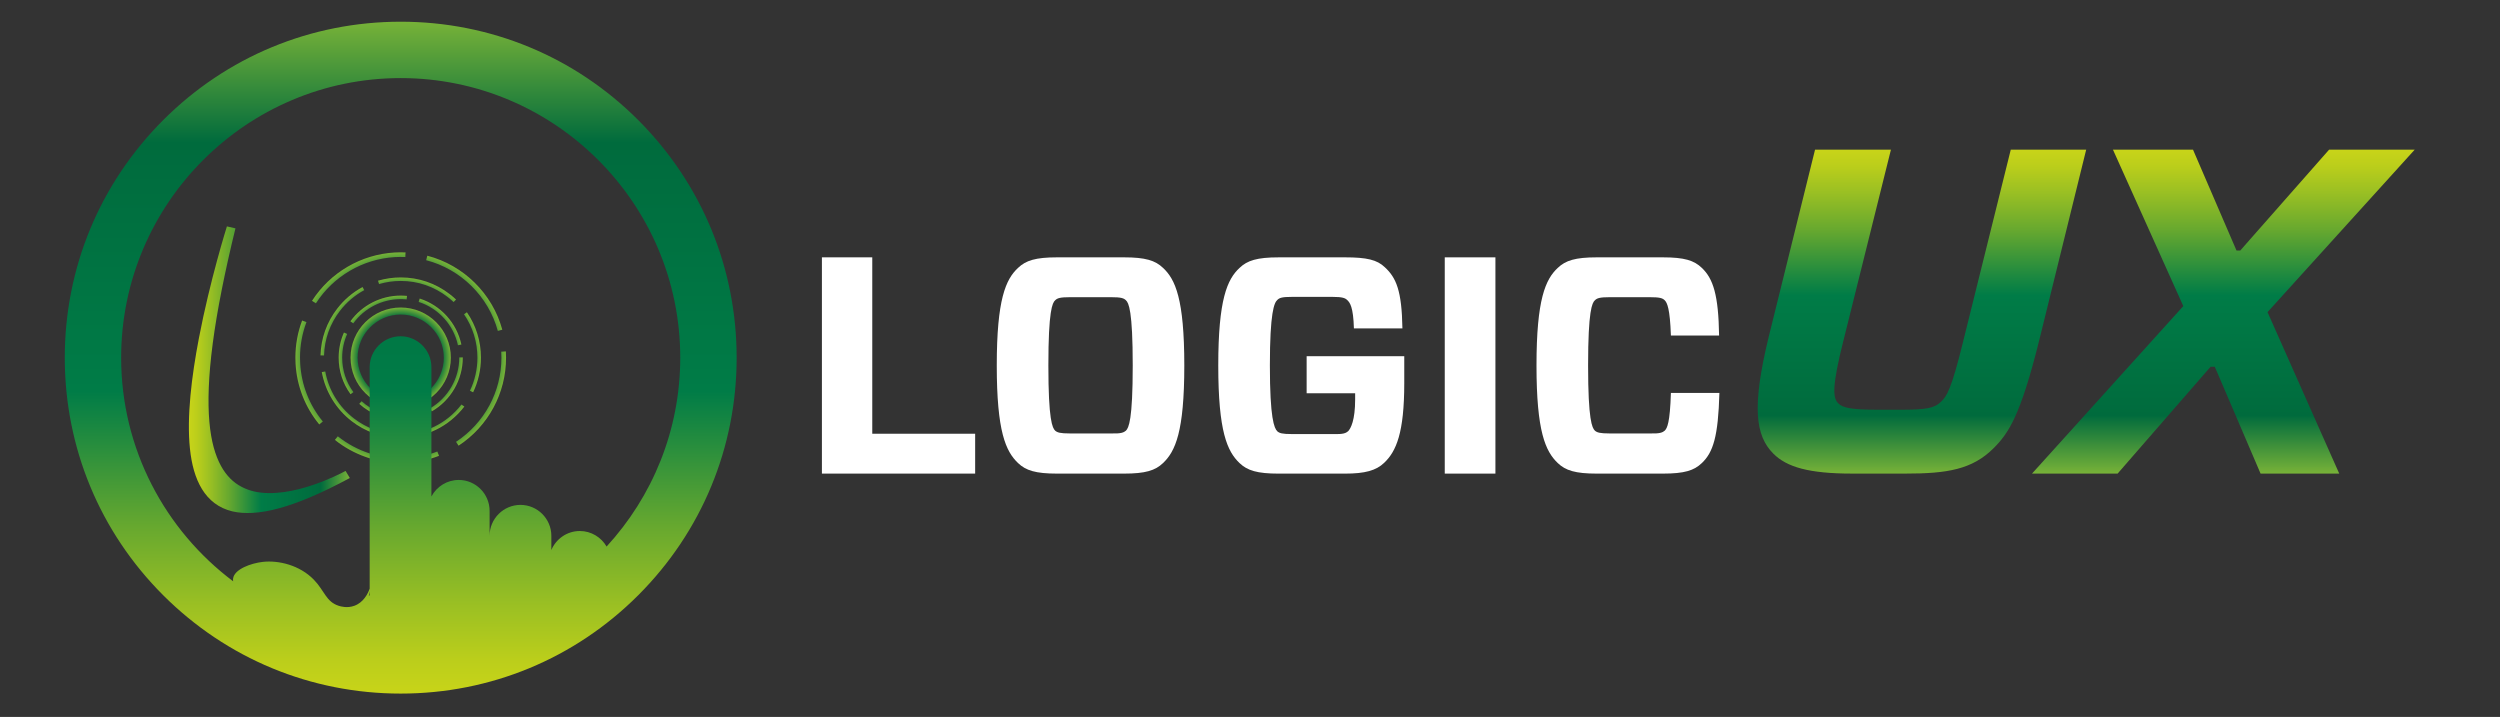 <?xml version="1.0" encoding="UTF-8"?>
<svg id="Layer_1" data-name="Layer 1" xmlns="http://www.w3.org/2000/svg" xmlns:xlink="http://www.w3.org/1999/xlink" viewBox="0 0 2010.74 576.64">
  <rect x="0" y="0" width="2010.74" height="576.64" fill="#333333" stroke="none"/>
  <defs>
    <style>
      .cls-1 {
        fill: url(#linear-gradient-2);
      }

      .cls-2 {
        fill: #fff;
      }

      .cls-3 {
        fill: url(#linear-gradient-4);
      }

      .cls-4 {
        fill: url(#radial-gradient);
      }

      .cls-5 {
        fill: url(#radial-gradient-3);
      }

      .cls-6 {
        fill: url(#linear-gradient-3);
      }

      .cls-7 {
        fill: url(#radial-gradient-2);
      }

      .cls-8 {
        fill: url(#radial-gradient-4);
      }

      .cls-9 {
        fill: url(#linear-gradient);
      }
    </style>
    <linearGradient id="linear-gradient" x1="1545.81" y1="120.4" x2="1545.81" y2="380.92" gradientUnits="userSpaceOnUse">
      <stop offset="0" stop-color="#c8d419"/>
      <stop offset=".05" stop-color="#bbce1b"/>
      <stop offset=".13" stop-color="#9bc023"/>
      <stop offset=".25" stop-color="#66a82f"/>
      <stop offset=".39" stop-color="#1d8940"/>
      <stop offset=".45" stop-color="#007c47"/>
      <stop offset=".82" stop-color="#006b3d"/>
      <stop offset="1" stop-color="#77b238"/>
    </linearGradient>
    <linearGradient id="linear-gradient-2" x1="1788.23" x2="1788.23" xlink:href="#linear-gradient"/>
    <radialGradient id="radial-gradient" cx="322.29" cy="287.66" fx="322.29" fy="287.66" r="40.33" gradientUnits="userSpaceOnUse">
      <stop offset="0" stop-color="#c8d419"/>
      <stop offset=".05" stop-color="#bbce1b"/>
      <stop offset=".13" stop-color="#9bc023"/>
      <stop offset=".25" stop-color="#66a82f"/>
      <stop offset=".39" stop-color="#1d8940"/>
      <stop offset=".45" stop-color="#007c47"/>
      <stop offset=".82" stop-color="#006b3d"/>
      <stop offset="1" stop-color="#77b238"/>
    </radialGradient>
    <radialGradient id="radial-gradient-2" cx="322.29" fx="322.29" r="49.92" xlink:href="#radial-gradient"/>
    <radialGradient id="radial-gradient-3" cx="322.3" cy="287.66" fx="322.3" fy="287.66" r="64.53" xlink:href="#radial-gradient"/>
    <radialGradient id="radial-gradient-4" cx="322.29" cy="287.66" fx="322.29" fy="287.66" r="84.72" xlink:href="#radial-gradient"/>
    <linearGradient id="linear-gradient-3" x1="151.92" y1="297.35" x2="281.36" y2="297.35" xlink:href="#linear-gradient"/>
    <linearGradient id="linear-gradient-4" x1="322.29" y1="557.85" x2="322.29" y2="17.47" xlink:href="#linear-gradient"/>
  </defs>
  <g>
    <path class="cls-9" d="M1482.52,274.48c-8.93,35.73-8.56,45.41-4.09,49.87,3.72,3.72,10.42,5.21,32.38,5.21h17.49c20.1,0,27.54-1.12,32.75-6.33,4.84-4.47,8.56-10.79,17.49-46.9l38.71-155.94h60.66l-37.96,154.08c-14.89,59.55-24.19,73.69-36.47,85.97-17.12,17.12-37.22,20.47-70.71,20.47h-43.17c-34.61,0-52.48-5.21-63.27-16-14.52-14.52-17.49-37.59-3.72-94.16l37.22-150.36h61.04l-38.33,154.08Z"/>
    <path class="cls-1" d="M1781.34,294.95h-3.35l-74.81,85.97h-68.86l121.7-134.73-56.57-125.79h64.39l34.98,81.13h2.98l71.46-81.13h68.85l-118.35,130.64,57.69,129.89h-63.27l-36.85-85.97Z"/>
  </g>
  <g>
    <path class="cls-2" d="M701.56,348.86h82.75v32.06h-123.25v-173.94h40.5v141.89Z"/>
    <path class="cls-2" d="M904.08,206.98c17.15,0,25.1,2.49,31.31,8.45,9.94,9.2,17.14,25.1,17.14,78.52s-7.21,69.08-17.14,78.52c-6.21,5.96-14.16,8.45-31.31,8.45h-53.92c-17.14,0-25.1-2.49-31.31-8.45-9.94-9.44-17.15-25.34-17.15-78.52s7.21-69.33,17.15-78.52c6.21-5.96,14.16-8.45,31.31-8.45h53.92ZM848.67,346.38c1.74,1.49,3.97,2.24,11.93,2.24h33.05c7.95.25,10.19-.75,11.93-2.24,2.24-2.24,5.47-8.45,5.47-52.43s-3.23-50.44-5.47-52.43c-1.74-1.74-3.97-2.49-11.93-2.49h-33.05c-7.95,0-10.19.75-11.93,2.49-2.24,1.99-5.47,8.2-5.47,52.43s3.23,50.2,5.47,52.43Z"/>
    <path class="cls-2" d="M1081.75,206.98c17.64,0,25.84,1.99,32.05,7.95,9.19,8.45,13.67,18.88,14.16,49.2h-39.01c-.5-17.4-3.23-20.87-5.47-22.86-1.49-1.49-3.73-2.49-11.68-2.49h-32.55c-8.2,0-10.19.75-11.93,2.49-2.49,2.24-5.96,9.94-5.96,52.68s3.48,50.44,5.96,52.93c1.74,1.49,3.73,2.24,11.93,2.24h33.3c7.7.25,9.94-.75,11.68-2.24,2.24-2.24,5.71-8.95,5.71-25.59v-4.97h-39.01v-29.82h78.52v21.62c0,40.01-6.46,54.92-16.15,64.11-6.46,6.21-15.41,8.7-31.56,8.7h-53.43c-17.14,0-25.1-2.49-31.31-8.45-9.94-9.44-17.15-25.34-17.15-78.52s7.21-69.33,17.15-78.52c6.21-5.96,14.16-8.45,31.31-8.45h53.43Z"/>
    <path class="cls-2" d="M1162.01,380.92v-173.94h40.75v173.94h-40.75Z"/>
    <path class="cls-2" d="M1368.75,372.47c-6.21,5.96-13.92,8.45-31.31,8.45h-53.18c-17.14,0-25.1-2.49-31.31-8.45-9.94-9.44-17.15-25.34-17.15-78.52s7.21-69.33,17.15-78.52c6.21-5.96,14.16-8.45,31.31-8.45h53.18c17.4,0,25.1,2.49,31.31,8.45,9.19,8.7,13.42,21.87,13.91,54.42h-38.76c-.75-21.62-2.98-26.34-4.97-28.33-1.74-1.74-3.98-2.49-11.93-2.49h-32.3c-7.95,0-10.19.75-11.93,2.49-2.24,1.99-5.47,8.2-5.47,52.43s3.23,50.2,5.47,52.43c1.74,1.49,3.98,2.24,11.93,2.24h32.3c7.95.25,10.19-.75,11.93-2.24,1.99-1.99,4.22-6.21,4.97-30.32h39.01c-.99,35.04-4.97,47.71-14.16,56.41Z"/>
  </g>
  <g>
    <g>
      <g>
        <path class="cls-4" d="M322.29,327.99c-22.24,0-40.33-18.09-40.33-40.33s18.09-40.33,40.33-40.33,40.33,18.09,40.33,40.33-18.09,40.33-40.33,40.33ZM322.29,252.99c-19.11,0-34.67,15.55-34.67,34.67s15.55,34.67,34.67,34.67,34.67-15.55,34.67-34.67-15.55-34.67-34.67-34.67Z"/>
        <path class="cls-7" d="M322.29,337.58c-12.33,0-24.17-4.53-33.34-12.77l1.89-2.11c8.65,7.77,19.81,12.04,31.45,12.04,4.99,0,9.9-.78,14.59-2.3l.88,2.7c-4.98,1.62-10.18,2.44-15.47,2.44ZM347.29,330.88l-1.42-2.45c14.5-8.4,23.51-24.02,23.51-40.77v-.19s2.83-.02,2.83-.02v.21c0,17.75-9.55,34.31-24.92,43.22ZM281.96,317.07c-6.27-8.58-9.58-18.75-9.58-29.41,0-7.03,1.43-13.82,4.26-20.2l2.59,1.15c-2.66,6.01-4.01,12.42-4.01,19.05,0,10.06,3.12,19.65,9.04,27.74l-2.29,1.67ZM368.32,277.69c-3.53-16.38-15.65-29.74-31.62-34.86l.87-2.7c16.93,5.44,29.78,19.6,33.52,36.97l-2.77.6ZM284.13,260.08l-2.3-1.66c9.37-12.95,24.5-20.68,40.46-20.68,1.69,0,3.39.09,5.06.25l-.28,2.82c-1.58-.16-3.18-.24-4.77-.24-15.06,0-29.32,7.29-38.16,19.5Z"/>
      </g>
      <path class="cls-5" d="M322.25,352.19c-2.85,0-5.73-.19-8.54-.57l.38-2.81c2.69.36,5.44.54,8.17.54,19.29,0,37.11-8.75,48.88-24l2.33,1.63-.09.11c-12.31,15.94-30.94,25.09-51.12,25.09ZM300.59,348.45c-6.37-2.27-12.33-5.54-17.73-9.71-12.64-9.76-21.17-23.77-24.04-39.46l2.79-.51c2.74,15,10.9,28.4,22.99,37.72,5.17,3.99,10.87,7.11,16.96,9.29l-.95,2.67ZM380.52,315.51l-2.56-1.23c3.94-8.22,6.03-17.41,6.03-26.58,0-12.55-3.73-24.63-10.79-34.93l2.34-1.6c7.39,10.77,11.29,23.41,11.29,36.53,0,9.58-2.18,19.2-6.31,27.8ZM260.62,285.91l-2.83-.08c.38-13.71,5.02-26.71,13.43-37.61,5.57-7.21,12.43-13.05,20.38-17.35l1.35,2.49c-7.6,4.11-14.16,9.69-19.48,16.58-8.04,10.41-12.48,22.84-12.84,35.95ZM364.83,242.97c-1.53-1.45-3.16-2.85-4.84-4.14-10.9-8.42-23.92-12.86-37.65-12.86-5.92,0-11.79.84-17.47,2.51l-.8-2.72c5.93-1.74,12.08-2.62,18.27-2.62,14.37,0,27.99,4.65,39.39,13.45,1.75,1.36,3.46,2.81,5.05,4.33l-1.95,2.06Z"/>
      <path class="cls-8" d="M322.22,372.38c-19.12,0-37.89-6.59-52.85-18.57l2.33-2.9c15.52,12.43,35.33,18.76,55.25,17.62,8.55-.49,16.9-2.3,24.8-5.39l1.35,3.47c-8.27,3.23-17,5.12-25.94,5.63-1.64.09-3.3.14-4.94.14ZM368.83,358.47l-2.05-3.11c22.86-15.06,36.51-40.34,36.51-67.63,0-1.57-.05-3.16-.14-4.73v-.16s3.71-.21,3.71-.21v.13c.1,1.67.15,3.33.15,4.97,0,28.55-14.27,54.99-38.18,70.73ZM256.77,341.37c-11.43-13.92-18.02-30.81-19.05-48.84-.09-1.63-.14-3.29-.14-4.94,0-10.24,1.82-20.26,5.42-29.8l3.48,1.31c-3.44,9.11-5.18,18.7-5.18,28.48,0,1.57.05,3.16.14,4.73.99,17.24,7.29,33.39,18.21,46.7l-2.88,2.36ZM400.4,266.15c-7.63-27.81-29.72-49.6-57.65-56.88l.94-3.6c29.22,7.62,52.32,30.42,60.3,59.5l-3.59.98ZM254.08,243.97l-3.13-2.01c14.62-22.79,39.48-37.33,66.48-38.88,2.91-.17,5.87-.19,8.74-.06l-.16,3.72c-2.75-.12-5.57-.11-8.36.05-25.81,1.49-49.58,15.38-63.56,37.18Z"/>
    </g>
    <path class="cls-6" d="M152.77,360.9c-2.67-25.69,1.33-58.11,7.19-88.81h0c9.04-47.2,22.52-89.92,22.55-90.01h0l6.87,1.58c-4.35,17.76-7.94,33.92-10.86,48.55h0c-12.99,65.09-13.03,104.17-6.63,127.62h0c6.33,22.92,18.42,32.08,32.5,35.44h0c14.92,3.46,33.03-.32,47.59-5.3h0c12.38-4.22,22.03-9.14,25-10.7h0c.32-.19.66-.35.97-.52h0l3.42,5.73-.02-.02h0l-.02.02c-45.62,24.59-74.77,31.42-94.53,26.79h0c-22.1-5.33-31.5-25.62-34.02-50.36h0Z"/>
    <path class="cls-3" d="M513.34,96.61c-51.03-51.04-118.88-79.15-191.05-79.15s-140.03,28.11-191.06,79.15c-51.03,51.04-79.13,118.89-79.13,191.07s28.1,140.01,79.13,191.04c51.03,51.03,118.88,79.13,191.06,79.13s140.02-28.1,191.05-79.13c51.04-51.03,79.14-118.88,79.14-191.04s-28.11-140.03-79.14-191.07ZM296.62,479.56l.69-3.99v2.97c-.23.34-.46.68-.69,1.02ZM487.88,439.59c-4.3-7.45-12.35-12.5-21.52-12.5h0c-10.29,0-19.17,6.34-22.92,15.31v-11.49c0-13.66-11.17-24.83-24.83-24.83h0c-13.66,0-24.83,11.17-24.83,24.83v-20.06c0-13.66-11.17-24.83-24.83-24.83h0c-9.5,0-17.79,5.41-21.97,13.3v-104.03c0-13.66-11.17-24.83-24.83-24.83h0c-13.66,0-24.83,11.17-24.83,24.83v178.11c-1.49,4.23-5,11.21-12.42,13.86-5.7,2.04-10.87.49-12.42,0-10.28-3.24-11.45-12.14-20.06-21.01-11.44-11.79-28.44-15.75-41.07-14.33-9.43,1.06-22.84,5.84-23.88,13.37-.1.76-.07,1.51.06,2.25-54.66-41.05-90.09-106.39-90.09-179.86,0-123.99,100.86-224.87,224.84-224.87s224.84,100.87,224.84,224.87c0,58.51-22.48,111.87-59.25,151.91Z"/>
  </g>
</svg>